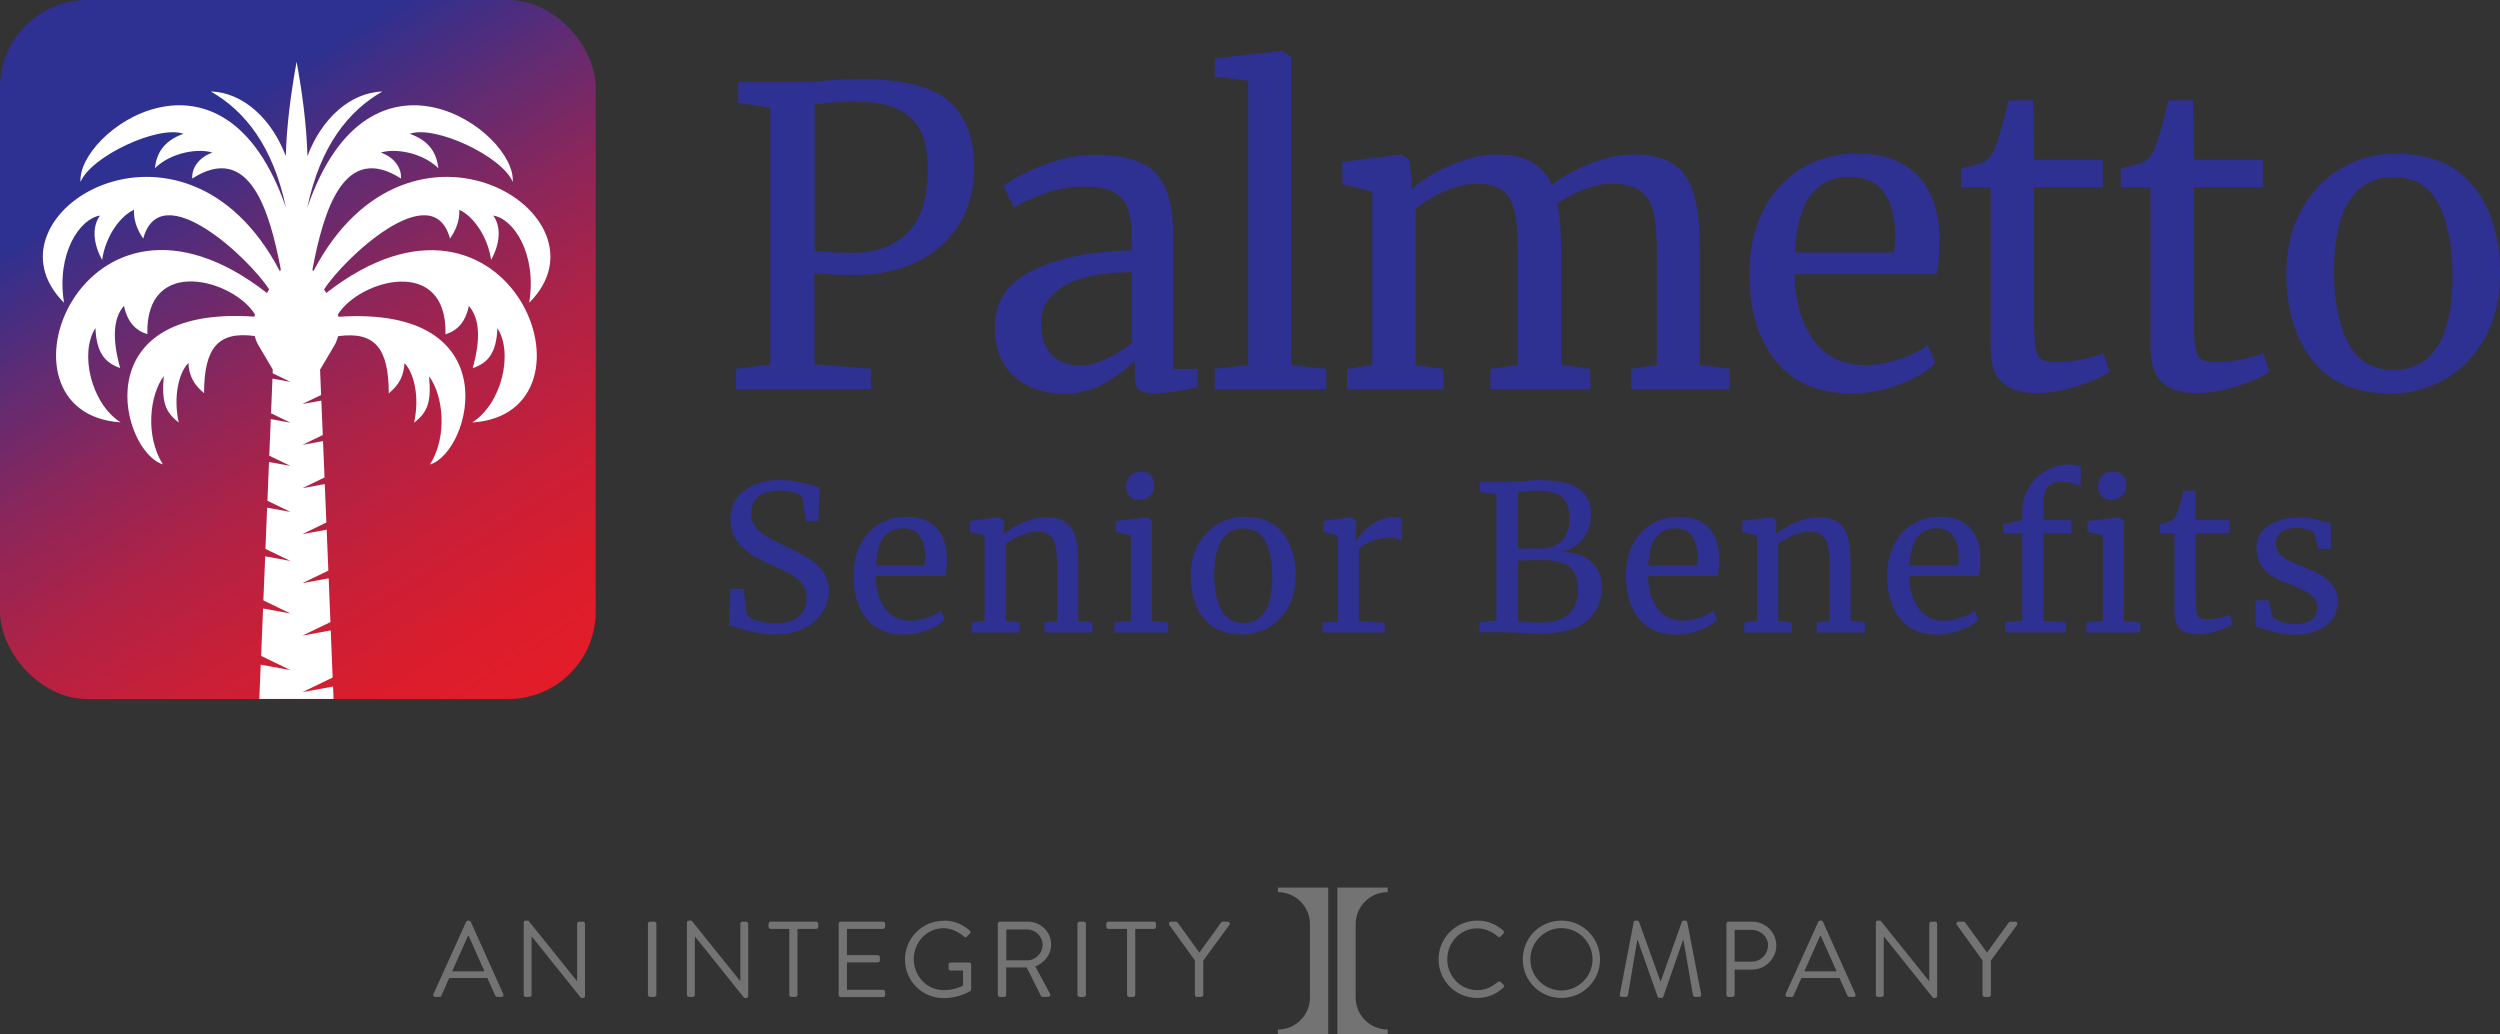 <?xml version="1.0" encoding="UTF-8"?> <svg xmlns="http://www.w3.org/2000/svg" xmlns:xlink="http://www.w3.org/1999/xlink" id="Layer_2" data-name="Layer 2" viewBox="0 0 313.54 129.69"><rect x="0" y="0" width="313.54" height="129.69" fill="#333333" stroke="none"/><defs><style> .cls-1 { fill: url(#linear-gradient); } .cls-1, .cls-2, .cls-3, .cls-4 { stroke-width: 0px; } .cls-2 { fill: #fff; fill-rule: evenodd; } .cls-3 { fill: #2e3191; } .cls-4 { fill: #737373; } </style><linearGradient id="linear-gradient" x1="16.73" y1="11.37" x2="77.47" y2="107.01" gradientUnits="userSpaceOnUse"><stop offset=".07" stop-color="#2e3191"></stop><stop offset=".08" stop-color="#31308e"></stop><stop offset=".21" stop-color="#622b72"></stop><stop offset=".33" stop-color="#8c265a"></stop><stop offset=".46" stop-color="#af2246"></stop><stop offset=".59" stop-color="#c91f37"></stop><stop offset=".72" stop-color="#dc1d2c"></stop><stop offset=".86" stop-color="#e81c26"></stop><stop offset="1" stop-color="#ec1c24"></stop></linearGradient></defs><g id="Layer_1-2" data-name="Layer 1"><g><g><path class="cls-3" d="M96.62,13.51l-4.04-.62v-2.59h6.89c1.24,0,2.47-.05,3.68-.16,1.87-.14,3.63-.21,5.28-.21,5.01.04,8.55.97,10.62,2.8,2.07,1.83,3.11,4.59,3.11,8.29,0,2.76-.64,5.16-1.92,7.2-1.28,2.04-3.05,3.59-5.31,4.66-2.26,1.07-4.86,1.61-7.8,1.61-1,0-2.02-.03-3.06-.08-1.04-.05-1.68-.09-1.92-.13v11.4l7.1.57v2.54h-16.94v-2.54l4.3-.52V13.51ZM107.14,31.7c2.73,0,4.95-.83,6.66-2.49,1.71-1.66,2.56-4.37,2.56-8.13,0-2.97-.74-5.1-2.23-6.4-1.49-1.3-3.8-1.94-6.94-1.94-1.11,0-2.28.07-3.52.21-.76.07-1.26.1-1.5.1v18.39c.97.17,2.62.26,4.97.26Z"></path><path class="cls-3" d="M129.62,33.85c3.25-1.54,7.36-2.36,12.33-2.46v-1.45c0-1.62-.17-2.9-.52-3.83-.35-.93-.94-1.61-1.79-2.05-.85-.43-2.05-.65-3.6-.65-1.76,0-3.34.25-4.74.75-1.4.5-2.79,1.11-4.17,1.84l-1.29-2.69c.45-.38,1.28-.88,2.49-1.5,1.21-.62,2.61-1.17,4.2-1.66,1.59-.48,3.18-.73,4.77-.73,2.45,0,4.4.34,5.83,1.01,1.43.67,2.46,1.75,3.08,3.24.62,1.49.93,3.47.93,5.96v16.63h3.06v2.28c-.69.17-1.56.35-2.62.52-1.05.17-1.98.26-2.77.26-.97,0-1.62-.15-1.97-.44-.35-.29-.52-.94-.52-1.94v-1.71c-1.04,1.04-2.3,1.99-3.81,2.85-1.5.86-3.2,1.29-5.1,1.29-2.49,0-4.55-.72-6.19-2.15-1.64-1.43-2.46-3.5-2.46-6.19,0-3.25,1.62-5.64,4.87-7.18ZM138.74,45.01c1.17-.55,2.24-1.21,3.21-1.97v-8.91c-3.76,0-6.61.58-8.52,1.74-1.92,1.16-2.88,2.67-2.88,4.53s.46,3.24,1.37,4.12,2.15,1.32,3.71,1.32c.9,0,1.93-.28,3.11-.83Z"></path><path class="cls-3" d="M156.56,10.14l-4.2-.57v-2.23l8.34-.98h.1l1.14.78v38.7l4.4.41v2.54h-13.99v-2.54l4.2-.47V10.14Z"></path><path class="cls-3" d="M168.94,46.26l3.16-.47v-21.76l-3.73-.93v-2.8l7.41-.93.93.67.31,2.07-.05,1.66c1.21-1.1,2.86-2.12,4.95-3.03,2.09-.91,3.96-1.37,5.62-1.37,1.87,0,3.37.31,4.51.93,1.14.62,2,1.59,2.59,2.9,1.1-.93,2.65-1.8,4.64-2.62,1.99-.81,3.84-1.22,5.57-1.22,2.14,0,3.82.41,5.03,1.22,1.21.81,2.06,2.07,2.56,3.78.5,1.71.75,4,.75,6.86v14.56l3.73.47v2.54h-12.33v-2.54l3.21-.47v-14.4c0-2-.15-3.6-.44-4.79-.29-1.19-.85-2.08-1.66-2.67-.81-.59-1.98-.88-3.5-.88-1.14,0-2.35.25-3.63.75-1.28.5-2.37,1.1-3.26,1.79.31,1.35.47,3.26.47,5.75v14.46l3.68.47v2.54h-12.54v-2.54l3.42-.47v-14.51c0-2.07-.13-3.68-.39-4.82-.26-1.14-.75-1.99-1.48-2.56-.72-.57-1.83-.85-3.32-.85-1.24,0-2.56.31-3.96.93-1.4.62-2.62,1.35-3.65,2.18v19.64l3.47.47v2.54h-12.07v-2.54Z"></path><path class="cls-3" d="M222.7,45.27c-2.19-2.73-3.29-6.37-3.29-10.93,0-3,.57-5.65,1.71-7.93s2.74-4.04,4.79-5.28c2.05-1.24,4.4-1.87,7.02-1.87,3.21,0,5.71.89,7.49,2.67,1.78,1.78,2.72,4.33,2.82,7.64,0,2.11-.12,3.71-.36,4.82h-17.82c.07,3.42.86,6.17,2.38,8.26,1.52,2.09,3.68,3.13,6.48,3.13,1.38,0,2.82-.25,4.33-.75,1.5-.5,2.67-1.1,3.5-1.79l.98,2.28c-1,1.04-2.49,1.94-4.46,2.69s-3.97,1.14-6.01,1.14c-4.18,0-7.37-1.36-9.56-4.09ZM237.54,31.65c.1-.73.16-1.47.16-2.23-.04-2.24-.51-4.02-1.42-5.31-.92-1.29-2.36-1.94-4.33-1.94s-3.6.73-4.79,2.18-1.87,3.89-2.05,7.31h12.43Z"></path><path class="cls-3" d="M251.11,47.97c-.97-.9-1.45-2.44-1.45-4.61v-19.9h-3.73v-2.33c.17-.03.66-.16,1.45-.36.79-.21,1.33-.4,1.61-.57.55-.31.98-.93,1.29-1.87.28-.66.6-1.71.98-3.16s.6-2.31.67-2.59h3.06l.1,7.46h8.65v3.42h-8.65v15.91c0,1.97.06,3.35.18,4.14.12.79.38,1.31.78,1.55.4.24,1.08.36,2.05.36s1.96-.12,3.08-.36c1.12-.24,1.99-.5,2.62-.78l.78,2.33c-.83.62-2.17,1.23-4.02,1.81s-3.53.88-5.05.88c-1.97,0-3.44-.45-4.4-1.35Z"></path><path class="cls-3" d="M271.16,47.97c-.97-.9-1.45-2.44-1.45-4.61v-19.9h-3.73v-2.33c.17-.03.66-.16,1.45-.36.79-.21,1.33-.4,1.61-.57.55-.31.98-.93,1.29-1.87.28-.66.6-1.71.98-3.16s.6-2.31.67-2.59h3.06l.1,7.46h8.65v3.42h-8.65v15.91c0,1.97.06,3.35.18,4.14.12.79.38,1.31.78,1.55.4.24,1.08.36,2.05.36s1.96-.12,3.08-.36c1.12-.24,1.99-.5,2.62-.78l.78,2.33c-.83.62-2.17,1.23-4.02,1.81s-3.53.88-5.05.88c-1.97,0-3.44-.45-4.4-1.35Z"></path><path class="cls-3" d="M288.67,26.26c1.28-2.28,2.96-4.02,5.05-5.21s4.33-1.79,6.71-1.79c4.35,0,7.62,1.38,9.82,4.15,2.19,2.76,3.29,6.39,3.29,10.88,0,3.14-.64,5.85-1.92,8.13-1.28,2.28-2.96,4.01-5.05,5.18-2.09,1.17-4.33,1.76-6.71,1.76-4.35,0-7.62-1.38-9.82-4.14-2.19-2.76-3.29-6.39-3.29-10.88,0-3.11.64-5.8,1.92-8.08ZM305.67,43.46c1.28-1.97,1.92-4.89,1.92-8.76s-.59-6.87-1.76-9.12c-1.17-2.24-3.06-3.37-5.65-3.37-2.38,0-4.22.98-5.52,2.95-1.29,1.97-1.94,4.89-1.94,8.76s.6,6.87,1.81,9.12c1.21,2.25,3.09,3.37,5.65,3.37,2.38,0,4.21-.98,5.49-2.95Z"></path><path class="cls-3" d="M94.84,79.36c-.7-.15-1.46-.36-2.29-.61-.51-.19-.89-.29-1.14-.31l.2-4.6h1.63l.43,3.31c.29.27.76.51,1.41.72.65.21,1.37.32,2.15.32,1.29,0,2.27-.29,2.94-.86.67-.58,1-1.37,1-2.39,0-.66-.18-1.23-.55-1.7-.36-.47-.85-.88-1.45-1.22-.6-.34-1.43-.74-2.48-1.2-.95-.42-1.78-.86-2.48-1.3-.7-.44-1.31-1.03-1.83-1.77-.52-.74-.78-1.62-.78-2.66,0-.93.25-1.77.75-2.51.5-.74,1.22-1.32,2.16-1.74.94-.42,2.04-.64,3.29-.64.78,0,1.47.06,2.07.18s1.28.28,2.05.48c.34.12.63.2.86.23l-.15,4.27h-1.55l-.51-3.13c-.17-.17-.52-.33-1.06-.48-.53-.15-1.11-.23-1.74-.23-1.17,0-2.06.25-2.66.74-.6.49-.9,1.2-.9,2.14,0,.68.18,1.25.55,1.7.37.46.82.85,1.36,1.17.54.32,1.41.76,2.59,1.32,1.1.53,2,1,2.7,1.42.69.42,1.29.98,1.79,1.67.5.69.75,1.5.75,2.45,0,.9-.25,1.76-.75,2.59-.5.83-1.26,1.51-2.29,2.05-1.03.53-2.27.8-3.73.8-.88,0-1.67-.08-2.37-.23Z"></path><path class="cls-3" d="M108.67,77.58c-1.08-1.34-1.62-3.13-1.62-5.37,0-1.48.28-2.77.84-3.89.56-1.12,1.34-1.98,2.35-2.59s2.16-.92,3.45-.92c1.58,0,2.8.44,3.67,1.31.87.87,1.34,2.12,1.39,3.75,0,1.03-.06,1.82-.18,2.37h-8.75c.03,1.68.42,3.03,1.17,4.06.75,1.03,1.81,1.54,3.18,1.54.68,0,1.39-.12,2.12-.37.74-.25,1.31-.54,1.72-.88l.48,1.12c-.49.51-1.22.95-2.19,1.32-.97.37-1.95.56-2.95.56-2.05,0-3.62-.67-4.69-2.01ZM115.95,70.9c.05-.36.08-.72.08-1.09-.02-1.1-.25-1.97-.7-2.61s-1.16-.95-2.12-.95-1.77.36-2.35,1.07c-.58.71-.92,1.91-1,3.59h6.1Z"></path><path class="cls-3" d="M123.48,67.16l-1.83-.46v-1.37l3.64-.46h.08l.53.46v1.07l-.03.61c.61-.54,1.42-1.03,2.42-1.48,1-.44,1.96-.66,2.87-.66,1.07,0,1.89.2,2.48.61s1,1.03,1.23,1.87.36,1.97.36,3.4v7.12l1.78.18v1.27h-6.03v-1.25l1.58-.2v-7.15c0-1-.07-1.78-.2-2.35-.14-.57-.39-.99-.76-1.27-.37-.28-.92-.42-1.63-.42-.61,0-1.26.15-1.96.46s-1.31.66-1.86,1.07v9.64l1.73.23v1.25h-6v-1.25l1.6-.23v-10.68Z"></path><path class="cls-3" d="M141.84,67.16l-1.93-.46v-1.35l3.94-.48h.05l.58.46v12.54l2.03.2v1.25h-6.74v-1.25l2.06-.23v-10.68ZM141.64,62.2c-.27-.31-.41-.7-.41-1.17,0-.54.17-.99.5-1.35.33-.36.78-.53,1.36-.53s1,.15,1.27.46c.27.31.41.7.41,1.17,0,.58-.17,1.03-.5,1.37-.33.34-.79.51-1.39.51h-.03c-.54,0-.95-.15-1.22-.46Z"></path><path class="cls-3" d="M150.29,68.25c.63-1.12,1.45-1.97,2.48-2.56,1.03-.58,2.12-.88,3.29-.88,2.14,0,3.74.68,4.82,2.03,1.08,1.36,1.61,3.14,1.61,5.34,0,1.54-.31,2.87-.94,3.99-.63,1.12-1.45,1.97-2.48,2.54-1.03.58-2.12.86-3.29.86-2.14,0-3.74-.68-4.82-2.03-1.08-1.36-1.62-3.14-1.62-5.34,0-1.53.31-2.85.94-3.97ZM158.63,76.69c.63-.97.94-2.4.94-4.3s-.29-3.37-.86-4.48c-.58-1.1-1.5-1.65-2.77-1.65-1.17,0-2.07.48-2.71,1.45-.64.97-.95,2.4-.95,4.3s.3,3.37.89,4.48c.59,1.1,1.52,1.65,2.77,1.65,1.17,0,2.07-.48,2.7-1.45Z"></path><path class="cls-3" d="M165.88,78.07l1.91-.15v-10.76l-1.83-.46v-1.37l3.51-.46h.05l.56.46v.46l-.08,1.98h.08c.17-.29.47-.66.92-1.12.44-.46,1.01-.88,1.7-1.26.69-.38,1.45-.57,2.26-.57.34,0,.62.04.84.13v2.85c-.12-.08-.31-.17-.57-.24s-.56-.11-.88-.11c-1.41,0-2.71.43-3.92,1.3v9.16l3.23.2v1.22h-7.78v-1.25Z"></path><path class="cls-3" d="M187.67,61.99l-2.09-.31v-1.27h3.43c.58,0,1.31-.03,2.19-.1.81-.07,1.42-.1,1.81-.1,2.34,0,4.01.36,5.02,1.09s1.51,1.8,1.51,3.2c0,1.2-.35,2.24-1.04,3.1s-1.64,1.41-2.85,1.63c1.63-.03,2.91.35,3.84,1.14.93.8,1.4,1.88,1.4,3.26,0,1.71-.61,3.11-1.82,4.2-1.21,1.09-3.22,1.63-6.01,1.63-.61,0-1.2-.03-1.75-.08-1.32-.05-2.11-.08-2.37-.08h-3.38v-1.25l2.11-.25v-15.82ZM191.82,68.78h1.4c1.19,0,2.09-.33,2.7-.99s.92-1.6.92-2.82-.3-2.06-.92-2.61c-.61-.55-1.65-.83-3.13-.83-.61,0-1.24.03-1.88.1l-.53.05v7.07c.24.02.72.03,1.45.03ZM193.01,78.09c1.71,0,2.95-.35,3.73-1.06.77-.7,1.16-1.72,1.16-3.04s-.33-2.25-1-2.85c-.67-.59-1.75-.89-3.24-.89-1.73,0-2.82.02-3.28.05v7.58c.39.14,1.27.2,2.65.2Z"></path><path class="cls-3" d="M205.54,77.58c-1.08-1.34-1.62-3.13-1.62-5.37,0-1.48.28-2.77.84-3.89.56-1.12,1.34-1.98,2.35-2.59s2.16-.92,3.45-.92c1.58,0,2.8.44,3.67,1.31.87.87,1.34,2.12,1.39,3.75,0,1.03-.06,1.82-.18,2.37h-8.75c.03,1.68.42,3.03,1.17,4.06.75,1.03,1.81,1.54,3.18,1.54.68,0,1.39-.12,2.12-.37.74-.25,1.31-.54,1.72-.88l.48,1.12c-.49.51-1.22.95-2.19,1.32-.97.37-1.95.56-2.95.56-2.05,0-3.62-.67-4.69-2.01ZM212.82,70.9c.05-.36.08-.72.08-1.09-.02-1.1-.25-1.97-.7-2.61s-1.16-.95-2.12-.95-1.77.36-2.35,1.07c-.58.71-.92,1.91-1,3.59h6.1Z"></path><path class="cls-3" d="M220.35,67.16l-1.83-.46v-1.37l3.64-.46h.08l.53.46v1.07l-.03.61c.61-.54,1.42-1.03,2.42-1.48,1-.44,1.96-.66,2.87-.66,1.07,0,1.89.2,2.48.61s1,1.03,1.23,1.87.36,1.97.36,3.4v7.12l1.78.18v1.27h-6.03v-1.25l1.58-.2v-7.15c0-1-.07-1.78-.2-2.35-.14-.57-.39-.99-.76-1.27-.37-.28-.92-.42-1.63-.42-.61,0-1.26.15-1.96.46s-1.31.66-1.86,1.07v9.64l1.73.23v1.25h-6v-1.25l1.6-.23v-10.68Z"></path><path class="cls-3" d="M238.3,77.58c-1.08-1.34-1.62-3.13-1.62-5.37,0-1.48.28-2.77.84-3.89.56-1.12,1.34-1.98,2.35-2.59s2.16-.92,3.45-.92c1.58,0,2.8.44,3.67,1.31.87.87,1.34,2.12,1.39,3.75,0,1.03-.06,1.82-.18,2.37h-8.75c.03,1.68.42,3.03,1.17,4.06.75,1.03,1.81,1.54,3.18,1.54.68,0,1.39-.12,2.12-.37.74-.25,1.31-.54,1.72-.88l.48,1.12c-.49.51-1.22.95-2.19,1.32-.97.37-1.95.56-2.95.56-2.05,0-3.62-.67-4.69-2.01ZM245.58,70.9c.05-.36.08-.72.08-1.09-.02-1.1-.25-1.97-.7-2.61s-1.16-.95-2.12-.95-1.77.36-2.35,1.07c-.58.71-.92,1.91-1,3.59h6.1Z"></path><path class="cls-3" d="M253.62,66.88h-2.39v-1.17l2.39-.48v-1.2c0-1.05.28-2.02.83-2.9.55-.88,1.27-1.58,2.16-2.1.89-.52,1.84-.78,2.84-.78.58,0,1.08.08,1.5.23v2.54c-.15-.14-.45-.27-.9-.39-.45-.13-.95-.19-1.49-.19-.8,0-1.38.21-1.74.62-.37.42-.55,1.13-.55,2.15v2.01h3.51v1.65h-3.51v10.99l2.82.2v1.25h-7.63v-1.25l2.16-.23v-10.96ZM263.74,67.16l-1.93-.46v-1.35l3.94-.48h.05l.58.46v12.54l2.04.2v1.25h-6.74v-1.25l2.06-.23v-10.68ZM263.54,62.2c-.27-.31-.41-.7-.41-1.17,0-.54.17-.99.5-1.35.33-.36.78-.53,1.36-.53s1,.15,1.27.46c.27.31.41.7.41,1.17,0,.58-.17,1.03-.5,1.37-.33.34-.79.51-1.39.51h-.03c-.54,0-.95-.15-1.22-.46Z"></path><path class="cls-3" d="M273.43,78.91c-.48-.44-.71-1.2-.71-2.26v-9.77h-1.83v-1.14c.08-.02.32-.08.71-.18.39-.1.65-.19.79-.28.27-.15.48-.46.64-.92.14-.32.3-.84.48-1.55.19-.71.3-1.14.33-1.27h1.5l.05,3.66h4.25v1.68h-4.25v7.81c0,.97.03,1.65.09,2.03.06.39.19.64.38.76.19.12.53.18,1,.18s.96-.06,1.51-.18.98-.25,1.28-.38l.38,1.14c-.41.31-1.06.6-1.97.89-.91.29-1.73.43-2.48.43-.97,0-1.69-.22-2.16-.66Z"></path><path class="cls-3" d="M284.98,77.28c.17.25.53.48,1.08.69.55.2,1.13.31,1.74.31.97,0,1.68-.19,2.14-.56.46-.37.69-.89.69-1.55,0-.46-.14-.86-.43-1.2-.29-.34-.69-.64-1.21-.9-.52-.26-1.26-.58-2.23-.95-1.31-.49-2.26-1.08-2.86-1.77s-.9-1.59-.9-2.71c0-.75.22-1.4.67-1.96s1.07-1,1.86-1.31,1.67-.47,2.63-.47c.78,0,1.46.06,2.05.18s1.06.24,1.41.36c.36.12.59.19.71.23v3.15h-1.55l-.51-1.88c-.1-.2-.37-.38-.81-.52-.44-.14-.93-.22-1.48-.22-.76,0-1.38.17-1.84.51-.47.34-.7.8-.7,1.37,0,.51.12.93.37,1.26s.56.6.93.8c.37.2.88.44,1.53.71l.51.2c.95.37,1.72.73,2.31,1.07s1.09.78,1.49,1.33c.4.55.6,1.23.6,2.02,0,1.25-.49,2.26-1.46,3-.97.75-2.31,1.12-4,1.12-.83,0-1.7-.11-2.61-.34s-1.65-.46-2.23-.7v-3.26h1.65l.46,1.98Z"></path></g><g><g><path class="cls-4" d="M54.36,124.68l4.1-9.07c.04-.08.11-.15.23-.15h.13c.12,0,.19.07.23.15l4.07,9.07c.08.18-.03.35-.23.35h-.54c-.12,0-.2-.08-.23-.15l-1-2.22h-4.78l-.98,2.22c-.03.07-.11.15-.23.15h-.54c-.2,0-.31-.18-.23-.35ZM60.76,121.82c-.66-1.47-1.31-2.95-1.97-4.42h-.11l-1.97,4.42h4.04Z"></path><path class="cls-4" d="M65.67,115.7c0-.14.12-.24.26-.24h.34l6.08,7.57h.03v-7.18c0-.13.11-.26.26-.26h.47c.13,0,.26.12.26.26v9.07c0,.13-.12.24-.26.24h-.24l-6.19-7.72h-.01v7.33c0,.13-.11.26-.26.26h-.47c-.13,0-.26-.12-.26-.26v-9.07Z"></path><path class="cls-4" d="M81.26,115.85c0-.13.12-.26.26-.26h.54c.13,0,.26.12.26.26v8.92c0,.13-.12.26-.26.26h-.54c-.13,0-.26-.12-.26-.26v-8.92Z"></path><path class="cls-4" d="M86.14,115.7c0-.14.12-.24.26-.24h.34l6.08,7.57h.03v-7.18c0-.13.11-.26.26-.26h.47c.13,0,.26.12.26.26v9.07c0,.13-.12.24-.26.24h-.24l-6.19-7.72h-.01v7.33c0,.13-.11.26-.26.26h-.47c-.13,0-.26-.12-.26-.26v-9.07Z"></path><path class="cls-4" d="M98.99,116.5h-2.34c-.15,0-.26-.12-.26-.26v-.39c0-.13.11-.26.26-.26h5.71c.15,0,.26.12.26.26v.39c0,.14-.11.26-.26.26h-2.34v8.27c0,.13-.12.26-.26.26h-.51c-.14,0-.26-.12-.26-.26v-8.27Z"></path><path class="cls-4" d="M105.18,115.85c0-.13.11-.26.26-.26h5.31c.15,0,.26.12.26.26v.39c0,.14-.11.26-.26.26h-4.53v3.29h3.87c.14,0,.26.12.26.26v.39c0,.15-.12.26-.26.26h-3.87v3.44h4.53c.15,0,.26.12.26.26v.39c0,.13-.11.26-.26.26h-5.31c-.15,0-.26-.12-.26-.26v-8.92Z"></path><path class="cls-4" d="M118.37,115.46c1.36,0,2.34.47,3.26,1.25.11.11.12.27.01.38-.12.12-.27.26-.38.38-.12.13-.2.12-.35-.01-.69-.61-1.66-1.05-2.56-1.05-2.13,0-3.75,1.78-3.75,3.87s1.62,3.9,3.75,3.9c1.48,0,2.43-.57,2.43-.57v-1.89h-1.55c-.15,0-.26-.11-.26-.24v-.5c0-.15.11-.26.26-.26h2.33c.13,0,.24.12.24.26v3.09c0,.07-.05.18-.11.22,0,0-1.37.89-3.33.89-2.7,0-4.86-2.14-4.86-4.84s2.17-4.86,4.86-4.86Z"></path><path class="cls-4" d="M125.14,115.85c0-.13.11-.26.26-.26h3.49c1.62,0,2.94,1.27,2.94,2.87,0,1.24-.82,2.28-1.99,2.75l1.85,3.42c.09.18,0,.39-.23.39h-.69c-.12,0-.19-.07-.22-.12l-1.79-3.57h-2.57v3.44c0,.13-.12.26-.26.26h-.53c-.15,0-.26-.12-.26-.26v-8.92ZM128.82,120.44c1.04,0,1.94-.86,1.94-1.97,0-1.02-.9-1.9-1.94-1.9h-2.61v3.87h2.61Z"></path><path class="cls-4" d="M135.13,115.85c0-.13.12-.26.26-.26h.54c.13,0,.26.12.26.26v8.92c0,.13-.12.26-.26.26h-.54c-.13,0-.26-.12-.26-.26v-8.92Z"></path><path class="cls-4" d="M141.35,116.5h-2.34c-.15,0-.26-.12-.26-.26v-.39c0-.13.11-.26.26-.26h5.71c.15,0,.26.12.26.26v.39c0,.14-.11.26-.26.26h-2.34v8.27c0,.13-.12.26-.26.26h-.51c-.14,0-.26-.12-.26-.26v-8.27Z"></path><path class="cls-4" d="M149.88,120.48l-3.25-4.5c-.11-.18,0-.39.22-.39h.63c.09,0,.18.07.22.12l2.72,3.76,2.72-3.76c.04-.05.12-.12.21-.12h.63c.22,0,.32.22.22.39l-3.29,4.49v4.3c0,.13-.12.26-.26.26h-.53c-.15,0-.26-.12-.26-.26v-4.29Z"></path><path class="cls-4" d="M185.28,115.46c1.36,0,2.34.47,3.26,1.25.11.11.12.27.01.38l-.36.36c-.11.14-.22.12-.35-.01-.7-.61-1.66-1.01-2.57-1.01-2.13,0-3.76,1.79-3.76,3.88s1.63,3.87,3.76,3.87c1.17,0,1.86-.47,2.57-1.01.13-.11.24-.09.32-.04l.4.36c.11.08.08.27-.01.36-.92.89-2.08,1.31-3.27,1.31-2.7,0-4.86-2.14-4.86-4.84s2.17-4.86,4.86-4.86Z"></path><path class="cls-4" d="M195.82,115.46c2.7,0,4.85,2.17,4.85,4.86s-2.16,4.84-4.85,4.84-4.84-2.14-4.84-4.84,2.14-4.86,4.84-4.86ZM195.82,124.22c2.14,0,3.91-1.75,3.91-3.9s-1.77-3.92-3.91-3.92-3.89,1.78-3.89,3.92,1.75,3.9,3.89,3.9Z"></path><path class="cls-4" d="M204.88,115.65c.03-.11.14-.19.24-.19h.21c.09,0,.2.07.23.15l2.67,7.42h.07l2.63-7.42c.03-.08.13-.15.23-.15h.21c.11,0,.22.08.24.19l1.74,9.05c.04.19-.04.32-.24.32h-.54c-.11,0-.21-.09-.24-.19l-1.2-6.94h-.05l-2.48,7.12c-.03.08-.15.15-.23.15h-.24c-.08,0-.2-.07-.23-.15l-2.51-7.12h-.05l-1.17,6.94c-.01.09-.13.19-.24.19h-.54c-.2,0-.28-.13-.24-.32l1.74-9.05Z"></path><path class="cls-4" d="M216.52,115.85c0-.13.11-.26.26-.26h2.98c1.66,0,3.02,1.35,3.02,2.98s-1.36,3.03-3.01,3.03h-2.22v3.17c0,.13-.12.26-.26.26h-.51c-.15,0-.26-.12-.26-.26v-8.92ZM219.69,120.61c1.1,0,2.05-.9,2.05-2.06,0-1.09-.94-1.93-2.05-1.93h-2.14v3.99h2.14Z"></path><path class="cls-4" d="M223.94,124.68l4.1-9.07c.04-.08.11-.15.23-.15h.13c.12,0,.19.07.23.15l4.07,9.07c.08.18-.03.35-.23.35h-.54c-.12,0-.2-.08-.23-.15l-1-2.22h-4.78l-.98,2.22c-.03.07-.11.15-.23.15h-.54c-.2,0-.31-.18-.23-.35ZM230.34,121.82c-.66-1.47-1.31-2.95-1.97-4.42h-.11l-1.97,4.42h4.04Z"></path><path class="cls-4" d="M235.25,115.7c0-.14.12-.24.26-.24h.34l6.08,7.57h.03v-7.18c0-.13.11-.26.26-.26h.47c.13,0,.26.12.26.26v9.07c0,.13-.12.24-.26.24h-.24l-6.19-7.72h-.01v7.33c0,.13-.11.26-.26.26h-.47c-.13,0-.26-.12-.26-.26v-9.07Z"></path><path class="cls-4" d="M248.66,120.48l-3.25-4.5c-.11-.18,0-.39.22-.39h.63c.09,0,.18.07.22.12l2.72,3.76,2.72-3.76c.04-.05.12-.12.21-.12h.63c.22,0,.32.22.22.39l-3.29,4.49v4.3c0,.13-.12.26-.26.26h-.53c-.15,0-.26-.12-.26-.26v-4.29Z"></path></g><g><path class="cls-4" d="M166.58,111.32v18.37h-6.31v-.57c2.22,0,4.02-1.8,4.02-4.02v-9.19c0-2.22-1.8-4.02-4.02-4.02v-.57h6.31Z"></path><path class="cls-4" d="M167.73,111.32v18.37h6.31v-.57c-2.22,0-4.02-1.8-4.02-4.02v-9.19c0-2.22,1.8-4.02,4.02-4.02v-.57h-6.31Z"></path></g></g><g><rect class="cls-1" width="74.71" height="87.67" rx="10.96" ry="10.96"></rect><path class="cls-2" d="M40.92,36.75l-.27-.45c2.32-3.71,13.6-14.43,15.79-6.37.83-1.22,1.22-2.38,1.16-3.62,1.74.8,3.57,3.32,3.99,6.28,1.04-1.83,1.37-4.06.27-5.55,2.51.36,5.51,4.75,4.51,10.93,11.01-10.96-14.95-27.15-27.07-3.95l-.12-.2c1.43-7.55,3.99-15.98,11.11-11.43.09-1.39-.92-2.7-2.53-3.25,1.65-.55,5.1-.1,7.22,1.96-.22-1.83-1.05-3.42-3.59-4.32,3.18-1.13,11.63,2.85,12.91,6.04.5-6.26-17.89-19.63-25.76,3.21,1.63-7.74,5.16-12.13,9.43-14.56-4.06.13-7.68,3.46-9.41,8.11-.12-4.01-.65-7.94-1.36-11.84-.71,3.9-1.24,7.83-1.36,11.84-1.74-4.65-5.35-7.99-9.41-8.11,4.26,2.43,7.8,6.82,9.43,14.56-7.87-22.84-26.26-9.47-25.76-3.21,1.28-3.19,9.73-7.17,12.91-6.04-2.54.9-3.37,2.49-3.59,4.32,2.12-2.06,5.56-2.51,7.22-1.96-1.61.55-2.62,1.86-2.53,3.25,7.12-4.55,9.68,3.88,11.11,11.43l-.12.2c-12.12-23.2-38.08-7.01-27.07,3.95-1-6.18,2-10.57,4.51-10.93-1.1,1.49-.77,3.72.27,5.55.42-2.96,2.25-5.48,3.99-6.28-.05,1.23.33,2.4,1.16,3.62,2.19-8.06,13.47,2.66,15.79,6.37l-.27.45C10.26,18.64-2.18,51.85,15.13,52.97c-3.71-2.35-5.18-8.71-3.16-11.83.13,3.2,1.25,4.36,3.1,5.02-.97-3.49-.94-6.18.48-7.81.41,2.01,1.45,3.11,2.93,3.56-.24-9.96,10.81-6.84,13.5-2.48-.03.09-.05.19-.08.28-21.55-1.47-16.67,16.95-11.47,18.53-2.28-3.62-1.63-8.75.11-11.07-.27,3.17.12,4.46,1.88,5.82-.74-3.3.06-6.37,1.21-7.46.08,1.53.6,2.64,1.96,3.78.02-5.63,1.7-7.8,6.36-7.17.11.44.27.85.49,1.21l1.77,2.99-.02.47,2.24,1.08-2.26-.41-.18,4.35,2.44,1.18-2.47-.45-.19,4.59,2.66,1.28-2.69-.49-.2,4.86,2.89,1.4-2.93-.53-.21,5.17,3.14,1.51-3.17-.58-.23,5.53,3.4,1.64-3.44-.63-.24,5.95,3.68,1.78-3.73-.68-.18,4.3h9.31l-.06-1.56-3.84.7,3.79-1.83-.24-5.91-3.55.65,3.51-1.69-.22-5.49-3.29.6,3.25-1.57-.21-5.13-3.04.55,3-1.45-.2-4.82-2.8.51,2.77-1.34-.19-4.56-2.58.47,2.55-1.23-.18-4.32-2.38.43,2.35-1.13-.13-3.18,1.77-2.99c.22-.36.38-.78.49-1.21,4.66-.63,6.34,1.54,6.36,7.17,1.37-1.14,1.88-2.26,1.96-3.78,1.15,1.09,1.95,4.16,1.21,7.46,1.76-1.36,2.16-2.65,1.88-5.82,1.74,2.32,2.38,7.45.11,11.07,5.19-1.58,10.07-19.99-11.47-18.53-.02-.1-.05-.19-.08-.28,2.69-4.36,13.74-7.48,13.5,2.48,1.48-.45,2.52-1.55,2.93-3.56,1.42,1.63,1.46,4.32.48,7.81,1.86-.65,2.98-1.82,3.1-5.02,2.02,3.11.55,9.47-3.16,11.83,17.31-1.12,4.87-34.33-18.34-16.22Z"></path></g></g></g></svg> 